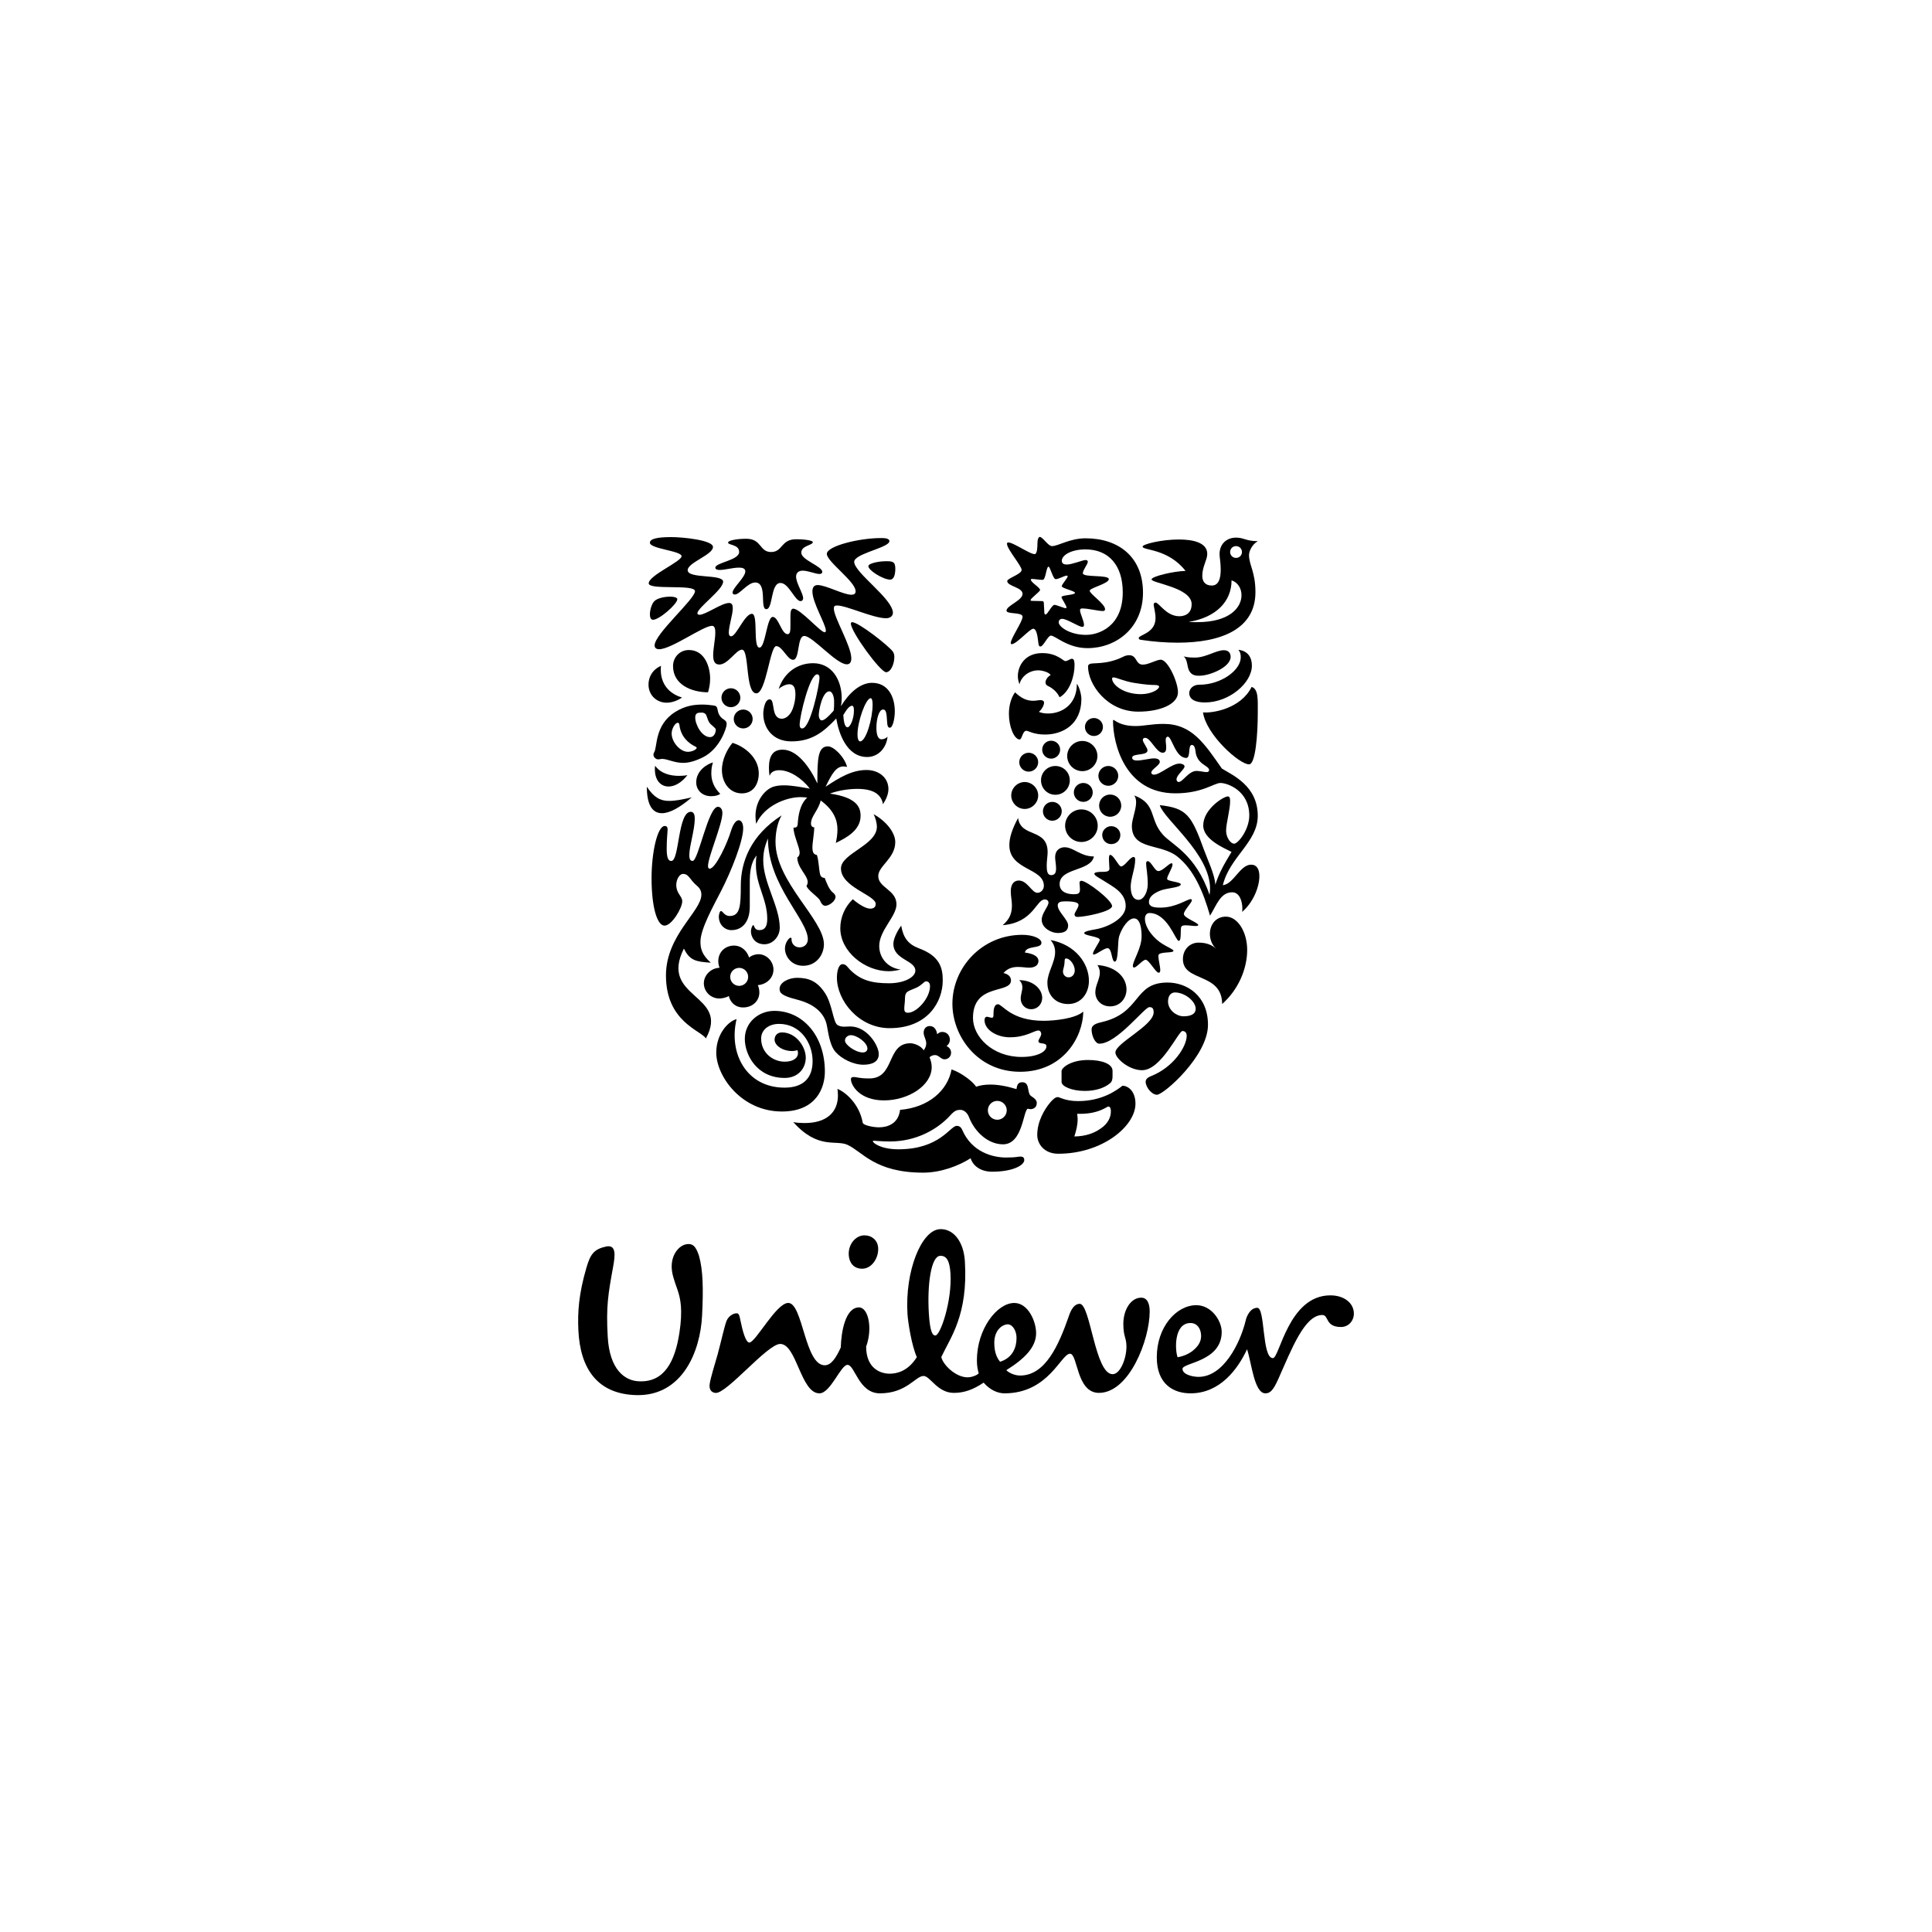 <?xml version="1.0" encoding="UTF-8"?>
<svg id="Layer_1" xmlns="http://www.w3.org/2000/svg" viewBox="0 0 800 800">
  <path d="M280.77,534.75c-.52-1.68-2.07-5.44-2.48-8.22-.92-6.16,2.3-10.21,5.25-11.15,3.31-.92,4.61.74,5.9,4.62,1.66,5.9,1.84,13.63,1.28,24.69-.72,15.12-8.28,33.37-27.08,33-16.22-.36-23.4-10.87-24.15-26.9-.35-7.56.19-15.11,3.32-25.8,1.66-5.72,3.14-7.76,8.29-8.86,4.05-.74,3.68,3.5,2.77,8.49-2.02,11.05-2.96,16.39-2.22,28.92.73,13.27,6.82,18.44,13.45,18.44,9.95.2,14.38-8.1,16.23-20.09,1.47-9.59.37-14.18-.57-17.13M492.98,547.83c3.87,0,4.99,4.58,4.06,7.36-.92,2.76-4.24,5.91-9.41,6.82-1.11-2.77-1.66-14.18,5.34-14.18M420.93,554.08c0-3.12-1.67-5.71-3.68-5.71-1.68,0-5.54,1.84-5.54,7.74,0,4.63,1.64,6.82,2.39,7.76,5.34-1.66,6.82-6.1,6.82-9.79M363.6,516.49c-.26-2.96-2.57-4.96-5.71-4.96-3.5,0-6.78,3.67-6.43,8.28.22,3.03,2.01,5.54,5.54,5.54,4.04,0,6.99-4.61,6.61-8.86M393.57,527.31c-.32-5.15-1.57-7.47-4.33-7.29-3.68.23-5.37,11.78-4.62,23.91.48,7.92,1.66,9.14,2.75,9.06,2.02-.12,6.9-14.27,6.2-25.68M515.83,546.72c-2.28,9.47-9.22,23.41-19.54,23.41-2.38,0-6.64-.93-6.64-3.32,0-2.58,16.23-2.94,16.23-15.29,0-4.61-4.23-11.07-10.5-11.07-8.29,0-16.38,9.04-16.38,21.57,0,11.24,6.98,14.93,13.98,14.93,12.17,0,19.54-9.97,23.4-18.25,1.86,5.53,2.95,18.25,7.58,18.25,1.82,0,3.12-.93,5.34-5.89,5.51-12.36,10.86-26.55,18.24-26.55,2.76,0,1.11,4.97,7.74,4.97,3.13,0,5.33-2.58,5.33-5.54,0-4.25-3.87-7.56-9.75-7.56-17.34,0-21.01,25.99-23.78,25.99-4.61,0-3.12-20.83-6.46-20.83-2.95,0-4.4,3.52-4.79,5.16M368.4,568.82c2.75,0,7.51-.88,11.24-6.87-2.14-4.75-3.65-14.35-3.87-17.84-1.1-17.87,5.78-34.67,13.32-35.13,5.52-.34,9.95,4.89,10.45,13.37,1.36,22.26-6.05,31.55-9.77,39.56.63,3.12,5.9,8.41,10.88,8.41,1.83,0,4.06-.93,4.61-1.67-.37-1.29-.75-2.94-.75-5.35,0-12.9,8.29-23.77,15.48-23.77,5.71,0,9.04,7.56,9.04,12.53,0,5.9-4.98,10.7-12.34,15.3,1.29,1.29,3.68,2.22,5.72,2.22,10.51,0,16.01-12.72,20.08-24.34.73-2.22,2.03-5.35,4.61-5.35,4.43,0,6.27,29.13,13.62,29.13,3.15,0,5.72-6.46,5.72-11.41,0-3.71-1.29-4.07-1.29-9.41,0-5.9,3.13-10.86,7.39-10.86,2.58,0,3.52,2.56,3.52,5.69,0,11.8-8.5,33.73-21.01,33.73-9.42,0-8.69-16.21-11.99-16.21-3.71,0-8.86,16.4-27.1,16.4-2.97,0-6.09-1.47-8.66-4.43-4.42,2.96-8.11,4.24-12.35,4.24-6.81,0-9.77-7-12.53-7-3.32,0-7,7.19-18.06,7.19-8.85,0-10.32-11.79-13.45-11.79-2.77,0-7.01,11.79-11.61,11.79-7.76,0-9.4-20.45-16.23-20.45-5.34,0-22.22,20.77-26.81,20.28-1.84-.19-2.62-1.57-2.43-3.41.26-2.55,2.46-9.38,3.35-12.61,1.49-5.6,2.86-11.74,3.62-13.7.76-1.98,2.81-3.39,4.45-3.24.83.08,1.07,1.62,1.34,2.9.92,4.56,2.22,9.2,3.69,9.2,2.59,0,11.14-16.4,16.11-16.4,6.09,0,6.82,25.81,15.11,25.81,2.77,0,4.8-3.32,6.65-7.38.18-6.83,2.02-16.58,7.55-16.58,3.87,0,5.72,8.65,2.95,16.23,0,9.01,5.89,11.22,9.77,11.22"/>
  <path d="M496.76,279.81c-1.36,0-3.32,0-4.4-2.15-.88-1.76-.59-4.6-2.25-5.87,1.66.49,3.42.49,4.8.49,4.41,0,8.62-3.04,11.84-3.04,2.13,0,2.83,1.37,2.83,2.74,0,4.31-8.69,7.82-12.81,7.82M498.91,290.87c10.16,0,19.47-8.12,19.47-15.26,0-3.32-1.58-6.07-5.59-6.55.69.88.98,1.56.98,3.12,0,5.38-8.21,11.35-17.11,11.35-3.23,0-4.22,2.25-4.22,3.43,0,2.73,2.66,3.91,6.46,3.91M498.14,294.98c1.27,9.29,15.35,21.81,19.16,21.51,2.56-.21,3.52-12.12,3.52-21.51,0-5.37.3-9.58-2.54-10.56-4.51,9.1-16.33,10.96-20.15,10.56"/>
  <path d="M278.01,356.49c3.32,0,2.63-20.34,8.02-20.34,1.27,0,1.66,1.27,1.66,2.84,0,4.59-2.26,11.35-2.26,15.05,0,1.86.49,2.45,1.38,2.45,2.35,0,6.46-22.41,10.46-22.41,1.27,0,1.86,1.28,1.86,2.55,0,4.69-5.96,18.19-5.96,22,0,.59.19,1.07.68,1.07,2.45,0,7.34-10.55,8.9-15.83.88-2.75,2.05-4.22,3.13-4.22.98,0,1.86,1.08,1.86,3.34,0,5.27-4.89,17.69-9.19,26.01-3.32,6.46-8.51,15.73-8.51,20.92,0,2.64.48,5.38,4.3,8.71-6.27-.39-8.8-.98-11.15-5.86-10.47,20.82,19.26,18.77,9.09,37.24-1.86-3.31-16.52-6.74-16.52-26.1,0-16.72,14.66-26.5,14.66-33.44,0-1.37-.48-2.55-1.75-3.62-3.24-2.73-3.34-4.98-5.87-4.98-1.86,0-4.11,4.29-1.76,8.12.78,1.26,1.46,2.05,1.46,3.23,0,2.73-4.3,10.06-7.33,10.06s-5.37-7.51-5.37-19.65c0-10.76,2.43-21.61,5.47-21.61.88,0,1.17.6,1.17,1.37,0,1.27-.38,3.81-.38,8.12,0,4.6,1.07,4.99,1.95,4.99"/>
  <path d="M302.94,385.14c4.11,0,7.53-3.04,7.53-9.77v-9.99c0-3.82.29-8.12,2.84-11.15-.3,1.28-.3,2.64-.3,3.91,0,8.42,4.69,14.18,4.69,22.3,0,3.03-.88,4.7-3.22,4.7s-2.06-2.06-2.55-2.06c-.38,0-.98,1.28-.98,2.64,0,2.06,1.47,5.28,5.58,5.28,3.52,0,6.35-3.22,6.35-6.84,0-8.79-6.84-18.58-6.84-27.97,0-4.11,1.07-6.85,1.95-9,0,19.46,16.52,33.65,16.52,41.76,0,1.86-1.36,3.33-3.42,3.33-2.24,0-3.32-1.77-3.32-3.14,0-.68-.1-.87-.39-.87-.59,0-2.35,1.96-2.35,4.51,0,3.22,2.64,7.13,7.53,7.13,5.58,0,8.61-4.71,8.61-8.9,0-10.26-20.05-25.81-20.05-42.43,0-2.85.48-7.44,2.54-10.95-12.91,8.3-16.91,19.36-16.91,29.04,0,8.42-.3,12.62-4.6,12.62-2.25,0-2.84-2.05-3.62-2.05-.58,0-.88,1.77-.88,2.25,0,3.61,2.64,5.67,5.28,5.67"/>
  <path d="M451.1,275.02c1.24-.83,6.75.48,13.89-3.03.87-.48,1.76-.68,2.54-.68,3.42,0,2.55,3.9,5.68,3.9,2.45,0,5.58-2.04,7.44-2.04,2.91,0,7.12,9.19,7.12,13.49,0,4.99-7.51,8.02-16.42,8.02-12.99,0-20.82-11.35-20.82-18.68,0-.59.29-.79.58-.98M472.42,287.44c4.31,0,7.55-1.95,7.55-3.13,0-.39-.59-.67-1.86-.67s-3.83-.1-8.61-.89c-4.12-.69-7.24-2.25-8.42-2.25-.39,0-.59.2-.59.48,0,2.55,4.7,6.46,11.94,6.46"/>
  <path d="M305,422.01c-3.23.78-8.41,5.86-8.41,13.89,0,9.57,10.26,24.35,27.18,24.35,14.28,0,17.79-9.87,17.79-16.54,0-14.76-9.09-25.13-20.92-25.13-6.45,0-12.23,4.7-12.23,11.63,0,6.47,4.89,16.14,16.53,16.14,5.48,0,8.71-3.91,8.71-8.4s-4.01-10.45-9.88-10.45c-1.76,0-3.03,1.16-3.03,3.02,0,2.33,3.23,4.69,7.24,4.69.97,0,1.75-.21,2.15-.39.19.3.3.78.3,1.17,0,2.25-2.16,3.63-5.48,3.63-4.99,0-9.78-3.72-9.78-9.59,0-3.52,3.03-6.06,7.43-6.06,8.7,0,13.88,7.72,13.88,15.44,0,6.93-3.8,10.96-11.63,10.96-15.65,0-23.27-14.09-19.85-28.37"/>
  <path d="M416.64,479.3c4.68,0,4.45-.39,5.91-.39s1.57.88,1.57,1.47c0,2.15-4.8,4.8-13.3,4.8-4.99,0-8.02-2.65-8.9-5.58-4.89,3.13-12.32,5.97-19.65,5.97-20.04,0-25.13-8.7-31.39-11.54-4.8-2.15-12.13,2.06-22.4-9.39,1.38.3,3.24.39,4.71.39,8.99,0,13.78-4.4,13.78-11.43,0-.89-.09-1.86-.19-2.73,2.74,1.07,8.99,5.76,10.47,14.07.19.98,4.19,1.86,6.74,1.86,3.52,0,8.02-1.48,8.71-7.23,11.73-.98,19.66-7.92,21.32-16.73,4.2,1.37,9,5.19,10.17,7.15,1.65-.59,3.61-.89,5.86-.89,3.13,0,6.65.6,10.85,1.87.21-1.27.39-2.84,2.35-2.84,2.93,0,2.15,3.23,3.12,5.08.49.98,2.94,1.57,2.94,3.52s-1.57,2.55-2.54,2.55c-.4,0-.89-.09-1.18-.19-1.95.69-2.05,14.75-10.27,14.75-6.06,0-11.64-4.98-14.08-11.25-.69-1.85-2.15-3.02-3.52-3.02-1.56,0-2.45.3-4.29,2.35-5.28,5.76-14.09,10.74-24.94,10.74-3.32,0-5.97-.3-6.65-.3-.4,0-.4.11-.4.21,0,.69,3.32,3.33,10.56,3.33,17.21,0,21.42-9.7,24.15-9.7.4,0,1.56,0,2.25,1.58,4.02,9.38,12.76,11.53,18.25,11.53M409.05,459.77c0,2.15,1.76,3.9,3.9,3.9s3.92-1.76,3.92-3.9-1.76-3.92-3.92-3.92-3.9,1.76-3.9,3.92"/>
  <path d="M486.49,410.95c-1.37,0-2.83,1.08-2.83,3.72,0,2.92,2.25,4.79,3.51,5.37.7.4,1.77.79,2.85.79,2.83,0,5.09-.79,5.09-3.13,0-3.03-4.41-6.75-8.62-6.75M475.95,417.02c-2.05,0-13.41,15.15-20.73,15.15-1.76,0-3.22-3.32-3.22-5.86,0-1.36.88-2.34,4.01-3.03,16.82-3.82,13.1-16.43,27.46-16.43,7.92,0,16.73,5.38,16.73,17.51,0,12.9-18.37,28.95-21.11,28.95-2.26,0-4.7-3.23-4.7-5.37,0-.68.3-1.58,2.25-2.35,9.39-3.72,14.75-12.33,14.75-16.73,0-.97-.49-1.94-1.76-1.94-1.66,0-8.78,16.23-16.72,16.23-5.49,0-11.05-4.97-11.05-7.33,0-3.91,15.84-11.14,15.84-16.63,0-2.06-.97-2.15-1.76-2.15"/>
  <path d="M282.41,288.82s-2.83,2.15-6.35,2.15c-4.2,0-7.53-3.13-7.53-7.53,0-3.02,1.57-6.16,5.18-7.73-.09.59-.09,1.08-.09,1.66,0,5.58,3.13,9.78,8.8,11.45M303.33,307.59c-2.14,2.54-4.4,6.84-4.4,11.24,0,5.29,3.24,9.69,8.22,9.69s7.04-4.11,7.04-8.3c0-6.56-5.97-11.16-10.86-12.62M270.88,311.5c-.18.3-.3.68-.3,1.07,0,.88.98,1.86,1.86,1.86.78,0,1.26-.19,1.66-.19,2.34,0,4.99,1.65,8.8,1.65,2.25,0,4.89-.69,8.22-2.33,7.04-3.53,9.78-12.24,9.78-13.7,0-1.87-1.49-1.62-2.74-3.33-1.25-1.7-.77-3.21-1.57-4-.44-.46-1.85-.48-3.61-.69-.59-.06-1.38-.09-2.15-.09-3.23,0-7.05.39-11.34,3.12-8.49,5.42-7.24,14.38-8.6,16.63M293.85,299.37c.67.92,2.55,2.05,2.55,2.74,0,1.36-.79,3.12-2.36,3.12-3.43,0-6.16-5.18-6.16-8.12,0-1.85,1.08-2.04,2.54-2.04.69,0,.98.09,1.46.38.88.49.88,2.45,1.96,3.91M284.85,311.31c-3.23,0-6.74-4.01-6.74-7.62,0-1.96,1.47-4.41,2.54-4.41.39,0,.59.29.69.98.59,4.79,3.72,7.53,6.65,8.9.3.19.49.29.49.48,0,.69-1.86,1.67-3.62,1.67M293.18,286.66c.48-1.57.87-3.52.87-5.67,0-4.7-2.16-11.83-8.8-11.83-3.81,0-6.56,3.03-6.56,6.65,0,7.73,7.73,10.85,14.49,10.85M267.84,325.77c0,7.44,2.25,10.96,6.26,10.96,3.13,0,7.34-2.26,12.32-6.55-3.81.87-6.74,1.46-9.38,1.46-3.53,0-6.26-1.37-9.2-5.88M271.27,317.08c-.1.49-.1.98-.1,1.47,0,4.58,2.44,7.13,5.67,7.13,2.43,0,5.28-1.47,7.81-4.71-1.07.21-2.34.3-3.52.3-3.61,0-7.53-.98-9.87-4.2M295.23,315.71c-2.25.58-6.94,3.32-6.94,8.2,0,3.52,2.73,5.78,6.15,5.78,1.76,0,3.03-.39,3.81-.98-2.73-2.64-3.71-5.58-3.71-8.5,0-2.06.3-3.33.69-4.5M298.74,288.91c0,2.15,1.76,3.92,3.91,3.92s3.91-1.77,3.91-3.92-1.76-3.92-3.91-3.92-3.91,1.77-3.91,3.92M303.83,297.71c0,2.16,1.76,3.92,3.92,3.92s3.91-1.76,3.91-3.92-1.76-3.9-3.91-3.9-3.92,1.76-3.92,3.9"/>
  <path d="M456.4,345.72c0-1.95,1.76-3.62,3.7-3.62,2.16,0,3.81,1.67,3.81,3.62,0,2.26-1.65,3.81-3.81,3.81-1.93,0-3.7-1.56-3.7-3.81M422.05,315.6c0,2.16,1.77,3.92,3.91,3.92s3.93-1.76,3.93-3.92-1.77-3.9-3.93-3.9-3.91,1.76-3.91,3.9M418.73,329.39c0,3.04,2.54,5.58,5.57,5.58s5.59-2.54,5.59-5.58-2.56-5.57-5.59-5.57-5.57,2.55-5.57,5.57M431.06,323.13c0,3.33,2.65,5.97,5.95,5.97s5.97-2.64,5.97-5.97-2.65-5.95-5.97-5.95-5.95,2.63-5.95,5.95M431.55,310.42c0,2.06,1.67,3.72,3.7,3.72s3.73-1.66,3.73-3.72-1.67-3.71-3.73-3.71-3.7,1.66-3.7,3.71M449.25,301.04c0,2.04,1.66,3.72,3.72,3.72s3.73-1.67,3.73-3.72-1.67-3.72-3.73-3.72-3.72,1.67-3.72,3.72M441.9,313.06c0,3.43,2.84,6.26,6.27,6.26s6.25-2.84,6.25-6.26-2.83-6.25-6.25-6.25-6.27,2.83-6.27,6.25M431.85,335.94c0,2.16,1.75,3.91,3.88,3.91s3.92-1.75,3.92-3.91-1.76-3.9-3.92-3.9-3.88,1.75-3.88,3.9M444.65,328.12c0,2.15,1.75,3.92,3.92,3.92s3.91-1.77,3.91-3.92-1.76-3.91-3.91-3.91-3.92,1.76-3.92,3.91M441.04,341.91c0,3.72,3.02,6.74,6.74,6.74s6.76-3.02,6.76-6.74-3.04-6.75-6.76-6.75-6.74,3.04-6.74,6.75M455.12,333.59c0,2.55,2.05,4.61,4.57,4.61s4.59-2.06,4.59-4.61-2.04-4.59-4.59-4.59-4.57,2.05-4.57,4.59M454.82,321.27c0,2.25,1.87,4.11,4.1,4.11s4.12-1.86,4.12-4.11-1.87-4.1-4.12-4.1-4.1,1.86-4.1,4.1"/>
  <path d="M464.78,449.59c-2.55,1.97-8.49,6.35-18.38,6.35-5.28,0-7.63-1.66-8.42-1.66-.97,0-2.05.98-3.12,2.25-2.33,2.74-5.36,7.83-5.36,13.39,0,3.91,3.03,7.82,8.69,7.82,18.3,0,31.98-11.44,31.98-20.72,0-5.28-3.13-7.44-5.38-7.44M459.7,448.51c.79-.68.98-1.77.98-2.85v-2.25c0-2.84-4.28-4.49-10.16-4.49-7.15,0-10.95,3.22-10.95,4.6v4.49c0,1.86,4.3,3.72,9.59,3.72,4.22,0,8.02-1.08,10.55-3.23M458.92,458.19c.48,0,1.07.3,1.07,2.06,0,2.14-.98,4.97-4.47,7.22-2.45,1.67-5.77,3.04-10.66,3.12.77-2.33,1.37-4.79,1.37-7.13,0-.78-.1-1.36-.21-2.25h1.28c7.74,0,11.06-3.03,11.63-3.03"/>
  <path d="M421.57,338.69c1.07,8.31,12.23,4.11,12.23,14.18,0,1.47-.38,3.62-.38,5.49,0,2.15.19,4.01,1.84,4.01s2.04-1.18,2.04-2.74-.39-3.53-.39-4.6c0-3.42,2.45-4.2,3.92-4.2,3.72,0,6.56,3.81,12.13,3.81-1.27,6.27-14.19,4.6-14.19,11.45,0,3.41,3.43,4.19,5.68,4.19,2.05,0,2.74-.28,2.74-2.04,0-.99-.19-2.06-.19-2.75,0-.39.3-.78.78-.78,2.16,0,12.7,8.02,12.7,10.47,0,2.25-11.14,4.5-14.37,4.5-.97,0-1.18-.69-1.18-1.08,0-.68,1.67-2.73,1.67-3.91,0-.88-1.46-1.46-5.38-1.46-1.86,0-3.24.2-3.24,1.67,0,2.63,4.31,5.86,4.31,8.31,0,1.95-1.17,3.13-4.31,3.13-2.63,0-6.63-2.06-6.63-5.49,0-2.73,2.81-5.47,2.81-7.13,0-.49-.37-1.28-1.53-1.28-3.63,0-4.61,9.58-17.43,10.66,2.06-1.86,3.82-3.92,3.82-8.12,0-2.04-.48-3.71-.48-5.96,0-2.93,1.36-4.41,3.31-4.41,3.62,0,5.37,5.09,7.74,5.09,1.27,0,2.65-1.17,2.65-2.93,0-7.44-14.29-6.36-14.29-16.82,0-2.83.97-6.36,3.62-11.25M468.21,367.34c0,2.43.78,5.27,3.24,5.27,2.05,0,3.81-3.13,3.81-6.54,0-3.92-.68-6.95-.68-8.52,0-.67.29-.97.68-.97,1.47.09,2.83,4.11,4.41,4.11,1.76,0,4.39-3.24,5.46-3.24.29,0,.39.4.39.49,0,1.47-2.25,4.7-2.25,5.97,0,1.07,5.67,1.26,5.67,2.25,0,1.47-5.95,1.47-8.79,2.74-2.74,1.17-4.4,2.63-4.4,4.59s1.97,2.34,4.7,2.34c6.53,0,11.13-3.52,12.6-3.52.29,0,.48.2.48.48,0,.98-3.32,4.21-3.32,5.67,0,1.67,6.06,3.61,5.97,4.6-.1.28-.49.38-1.17.38-1.08,0-2.74-.29-4.02-.29-.78,0-1.47.09-1.76.48-.67.78.2,5.97-1.16,5.97-1.27,0-4.61-11.54-12.12-11.54-1.07,0-1.86.88-1.86,2.34,0,3.91,3.81,8.41,7.44,10.56,1.64,1.07,4.38,2.16,4.38,2.74,0,1.17-6.25.09-6.25,2.05,0,1.76.78,4.41.78,5.96,0,.49-.11,1.07-.69,1.07-1.17,0-4.01-5.37-5.38-5.37-1.17,0-3.72,3.23-4.8,3.23-.28,0-.49-.3-.49-.59,0-2.25,3.63-7.34,3.63-12.32,0-2.35-.3-7.44-3.14-7.44-2.34,0-4.98,3.72-6.17,7.44-.67,2.14-.2,10.46-1.77,10.46-1.46,0-1.07-5.57-3.03-5.57-1.44,0-4.57,2.63-5.66,2.63-.19,0-.39-.09-.39-.3,0-1.17,2.85-4.97,2.85-5.76,0-1.46-6.46-1.66-6.46-2.84,0-.68,2.54-1.17,4.89-1.58,4.98-.88,12.3-4.49,12.3-9.58,0-5.66-5.47-8.11-9.08-10.47-1.86-1.17-3.9-2.15-3.9-2.92s2.35-.78,3.32-.78c1.46,0,2.92-.1,2.92-1.27,0-.89-.2-2.64-.2-4.01,0-.99.09-1.76.49-1.76,1.46,0,3.52,4.79,4.51,4.79,1.57,0,3.71-3.91,5.18-3.91.49,0,.68.29.68,1.17,0,3.61-1.86,7.73-1.86,11.25"/>
  <path d="M424.41,394.43c4.5.59,5.59,2.16,5.59,3.42,0,2.16-1.97,2.84-3.83,2.84-1.37,0-2.94-.3-4.6-.3-2.16,0-4.3.49-6.06,2.54,1.26.21,3.12,1.08,3.12,3.04,0,5.67-15.74.97-15.74,15.55,0,7.73,8.02,16.14,20.14,16.14,6.26,0,10.28-2.06,10.28-4.4,0-1.86-3.32-.6-3.32-2.16,0-.68,1.16-1.97,1.16-3.04,0-.47-.39-1.36-1.16-1.36-1.77,0-5.1,2.82-11.85,2.82-5.27,0-10.47-3.01-10.47-7.12,0-.88.4-1.38.99-1.38s1.36.4,2.04.4c.6,0,.69-.4.69-1.48s0-4.1,1.85-4.1,5.38,6.85,18.89,6.85c4.48,0,13.19-.88,16.42-3.82-.1,10.76-8.52,24.93-26.12,24.93s-28.06-14.68-28.06-28.17c0-14.95,12.22-28.54,28.95-28.54,4.29,0,7.92,1.46,7.92,3.32,0,2.55-6.35.98-6.85,4.01M454.43,399.61c.7,1.07.99,2.15.99,3.13,0,2.73-1.87,5.28-1.87,8.12,0,3.23,2.46,5.86,6.15,5.86,4.01,0,6.76-3.22,6.76-7.04,0-5.18-4.7-9.58-12.03-10.07M422.06,405.86c.98.98,1.28,1.96,1.28,2.93,0,1.47-.69,3.04-.69,4.7,0,2.34,1.76,4.4,4.3,4.4,2.74,0,4.6-2.16,4.6-4.68,0-3.72-3.83-7.35-9.49-7.35M435.05,389.25c10.27,1.95,15.85,9.68,15.85,16.92,0,4.99-3.12,9.58-8.61,9.58-4.99,0-8.59-3.42-8.59-8.89,0-4.11,3.2-8.41,3.2-12.63,0-1.64-.48-3.31-1.86-4.97M440.15,402.25c0,1.37.98,2.45,2.35,2.45,1.56,0,2.54-1.37,2.54-2.94,0-2.05-1.86-4.88-3.62-4.88-.79,0-.48,1.17-.69,2.44-.1.98-.58,2.15-.58,2.93"/>
  <path d="M332.19,301.63c3.33,0,7.14-18,7.14-21.03,0-.77-.29-1.37-.98-1.37-3.04,0-7.23,17.12-7.23,20.94,0,.67.19,1.47,1.07,1.47M356.15,307c2.43,0,5.18-9.38,5.18-15.26,0-1.27-.2-2.63-.79-2.63-2.05,0-5.47,9.68-5.47,14.96,0,2.06.49,2.93,1.08,2.93M340.2,298.3c1.08,0,2.46-1.18,5-4.01.19-1.26.19-2.44.19-3.91,0-1.95-.78-4.11-1.95-4.11-2.94,0-4.4,7.83-4.4,9.89,0,1.16.58,2.14,1.16,2.14M353.6,294.29c0-1.66-.39-2.05-.78-2.05-.98,0-2.05,1.18-3.62,3.82.2,3.52.78,5.09,1.76,5.09,1.07,0,2.63-3.42,2.63-6.85M361.13,282.75c6.46,0,9.39,5.57,9.39,11.83,0,2.73-.77,6.75-2.05,6.75s-1.07-2.25-1.27-4.3c-.19-2.64-.69-3.23-1.57-3.23-1.66,0-2.73,3.91-2.73,7.53,0,2.25.39,4.8,2.15,4.8.98,0,1.86-.49,2.45-1.08-.39,4.49-3.72,8.41-8.42,8.41-8.6,0-11.83-10.08-12.8-15.95-5.18,5.48-9.97,9.48-18.58,9.48-8.02,0-11.64-5.86-11.64-11.43,0-1.67.59-5.97,2.65-5.97,2.44,0,.29,8.02,5.09,8.02,1.17,0,3.32-.98,4.49-4.21.69-1.95,1.08-4.01,1.08-5.77,0-2.64-.59-4.3-2.54-4.3-1.67,0-3.73,1.27-4.41,1.95,2.35-7.05,8.02-10.66,14.27-10.66,7.73,0,11.84,6.84,11.84,14.48,0,1.07-.11,2.24-.3,3.32,3.33-5.48,7.93-9.68,12.91-9.68"/>
  <path d="M342.85,309.05c-4.2,0-4.4,5.1-4.4,15.36-3.13-6.75-8.31-13.99-14.38-13.99-4.11,0-5.67,2.74-5.67,7.53,0,.98.09,2.45.29,3.32.5-1.66,2.06-2.34,4.01-2.34,4.2,0,9.29,3.22,12.62,7.63-3.81-.68-7.53-1.37-10.66-1.37-1.95,0-3.71.2-5.18.88-2.83,1.27-6.65,5.48-6.65,11.84,0,.97.09,2.04.29,3.22,3.43-7.62,12.52-11.06,18.39-11.06,1.17,0,2.05.1,2.74.21-3.04,2.73-3.72,7.52-3.92,10.75-.09,1.57-.68,1.67-1.76,1.67,0,3.22,2.55,8.02,2.55,10.46,0,.88-.49,1.66-.98,1.86,0,4.31,4.3,7.44,4.3,10.17,0,.68-.19,1.27-.49,1.57.3,1.77,5.03,4.72,5.64,6.2.76,1.81,1.6,2.11,2.1,2.11,1.66,0,4.29-1.96,4.29-3.72,0-.59-.48-1.27-.87-1.57-1.86-1.36-2.84-4.29-3.62-6.25-.69,0-1.57-.29-1.89-1.44-.53-2.02-.56-5.8-1.34-8.05-1.27-.29-1.86-.79-1.86-3.42,0-1.28.78-6.27.78-8.02-.58,0-1.37-.39-1.37-1.57,0-3.12,3.14-5.57,4.01-9.58,5.58,4.1,6.95,8.3,6.95,12.03,0,1.94-.29,3.81-.68,5.57,4.11-2.05,10.26-5.09,10.26-11.25,0-3.62-1.66-7.62-12.71-9.19,3.42-1.27,7.72-1.95,11.34-1.95,6.26,0,9.87,1.95,10.65,6.35,1.27-1.94,2.25-4.19,2.25-6.26,0-4.79-4.01-7.91-9.1-7.91-5.97,0-11.24,3.13-16.91,6.93,2.55-5.27,4.3-8.41,7.43-8.41.48,0,.98.11,1.47.21-1.17-4.3-5.58-8.52-7.92-8.52"/>
  <path d="M507.61,379.56c4.9,0,8.82,6.36,8.82,13.79,0,7.92-3.73,16.53-10.36,22.39-.1-13.19-16.25-9-16.25-18.57,0-4.12,2.95-6.85,6.47-6.85,3.13,0,5.58.88,7.34,2.64-1.76-1.66-2.64-4.01-2.64-6.26,0-3.72,2.35-7.14,6.64-7.14"/>
  <path d="M420.3,286.66c2.54,2.45,4.79,3.52,7.53,3.52,1.08,0,2.35-.29,3.03-.29.88,0,1.46.39,1.46,1.07,0,1.08-.97,2.85-2.15,3.81,1.18.49,2.45.68,3.82.68,5.55,0,11.92-3.53,11.92-12.32,1.18,1.57,1.87,4.79,1.87,6.26,0,10.66-7.84,14.77-15.06,14.77-4.68,0-7.05-1.57-7.63-1.57-1.86,0-1.75,3.72-3.03,3.62-2.25-.39-4.29-5.37-4.29-10.65,0-3.14.78-6.46,2.54-8.9M435.05,279.52c-.78-1.27-3.7-1.95-5.07-1.95-4.31,0-7.24,3.02-7.83,5.77-.39-.98-.68-2.16-.68-3.32,0-4.31,2.93-9.59,10.09-9.59,6.24,0,8.68,3.32,9.56,3.32.99,0,1.96-.97,2.74-.97,1.08,0,1.08,1.66,1.08,2.85,0,3.9-1.77,10.65-6.18,13.1-.77-1.67-2.35-3.53-4.87-4.71-.68-.29-.97-.88-.97-1.46,0-1.07.97-2.45,2.13-3.03"/>
  <path d="M352.33,258.2c0,3.42,12.23,20.15,14.58,20.15,1.95,0,3.42-3.42,3.42-6.36,0-.77-.2-1.55-.59-2.15-1.76-2.44-14.18-12.22-16.92-12.22-.3,0-.49.29-.49.58M280.46,248.13c0,1.96-7.43,8.51-10.07,8.51-.98,0-1.28-1.17-1.28-2.25,0-1.95.88-4.7,1.96-5.57,1.27-1.18,4.21-1.76,6.46-1.76,1.36,0,2.93.29,2.93,1.07M369.74,253.8c0-5.87-15.86-16.53-16.04-21.12-.02-.43.22-.84.57-1.21,2.72-2.87,14.01-4.97,14.01-7.4,0-1.27-2.36-1.27-3.52-1.27-9.1,0-22.39,3.32-22.39,6.55s11.92,11.45,11.92,15.46c0,1.07-.68,1.46-1.76,1.46-3.31,0-10.55-4.01-13.97-4.01-1.57,0-2.16,1.08-2.16,2.64,0,4.69,5.57,13.59,5.57,16.23,0,.29-.09.68-.49.68-1.76,0-10.07-9.77-13.01-9.77-1.07,0-1.17,1.47-1.17,3.61v3.33c0,2.25-.1,3.62-1.16,3.62-2.56,0-3.72-7.15-6.17-7.15s-3.03,12.71-5.48,12.71c-2.84,0-.39-13.99-3.13-13.99-3.03,0-6.46,9.3-8.6,9.3-.79,0-.98-.78-.98-1.47,0-2.84,1.65-7.43,1.65-10.16,0-1.38-.39-2.16-1.56-2.16-3.04,0-9.68,4.89-12.22,4.89-.4,0-.88-.2-.88-.59,0-2.34,10.66-9.78,10.66-13.1s-14.68-1.08-14.68-4.79c0-3.13,10.48-6.36,10.48-9.59,0-2.84-12.42-4.1-17.21-4.1-5.77,0-8.91.67-8.91,2.33,0,2.55,13.11,3.34,13.11,5.58s-13.6,7.92-13.6,11.24c0,2.94,19.16.2,19.16,3.24,0,3.31-16.72,17.68-16.72,22.47,0,1.08.79,1.57,1.86,1.57,5.09,0,18.27-9.69,21.9-9.69,1.26,0,1.37,1.56,1.37,2.93,0,2.55-.88,6.46-.88,9.3,0,2.24.58,3.8,2.54,3.8,3.62,0,6.95-6.16,9.39-6.16,3.13,0,1.26,18.09,5.96,18.09,4.01,0,5.67-19.56,8.22-19.56s4.6,5.67,6.95,5.67c2.93,0,1.56-9.87,4.69-9.87,3.42,0,13.2,11.74,17.6,11.74,1.37,0,1.85-1.08,1.85-2.46,0-5.18-7.23-16.91-7.23-20.62,0-.98.29-1.28,1.37-1.28,3.81,0,14.96,5.28,20.25,5.28,1.76,0,2.83-.97,2.83-2.25M359.57,234.44c0,1.76,6.16,5.57,9,5.57,1.66,0,2.16-2.25,2.16-4.59,0-2.93-1.27-3.03-3.81-3.03-3.23,0-7.34.89-7.34,2.05M336.58,224.47c0-.6-2.93-1.18-6.93-1.18-6.36,0-5.48,5.29-10.36,5.29s-3.82-5.49-10.28-5.49c-3.9,0-7.53.69-7.53,1.57,0,1.17,4.59.68,4.59,3.92,0,3.42-9.87,4.4-9.87,6.46,0,.68.77.97,1.75.97,2.16,0,5.58-.97,8.02-.97,1.37,0,2.65.29,2.65,1.56,0,2.45-5.29,6.85-5.29,8.8,0,.59.49.78.98.78,1.96,0,5.29-4.98,8.41-4.98,5.19,0,1.76,11.04,4.6,11.04s1.66-10.85,5.87-10.85c3.43,0,5.97,7.53,8.31,7.53.59,0,1.07-.48,1.07-1.17,0-2.05-2.93-6.27-2.93-9,0-1.66,1.17-2.45,2.74-2.45,2.24,0,5.28,1.37,6.93,1.37.59,0,1.17-.2,1.17-.88,0-2.35-8.69-4.89-8.69-7.92s4.78-3.03,4.78-4.4"/>
  <path d="M509.96,240.31c0,8.7-6.35,15.36-17.79,17.22,1.27.09,2.45.09,3.63.09,13.37,0,18.28-6.07,18.28-11.15,0-2.84-1.57-5.37-4.11-6.16M493.44,250.19c0-6.95-16.61-8.71-16.61-10.27,0-1.27,9.27-3.42,14.08-3.52-7.35-9.39-17.79-8.41-17.79-10.07,0-.99,7.82-2.94,15.04-2.94,6.06,0,11.74,1.37,11.74,5.97,0,2.55-2.06,5.19-2.06,9.1,0,2.15,1.07,4,3.92,4,3.03,0,3.71-3.23,3.71-6.65,0-2.83-.48-4.98-.48-6.36,0-4.11,2.82-6.83,6.83-6.83,3.33,0,4.11,1.46,9,1.46-2.64,1.57-3.63,4.41-3.63,5.77,0,4.11,2.66,6.95,2.66,15.35,0,15.44-14.48,20.92-32.19,20.92-4.86,0-10.05-.39-15.15-1.17-.78-.1-.98-.3-.98-.78,0-1.28,6.95-1.96,6.95-8.21,0-2.45-.78-4.8-.78-5.67,0-.49.39-.78.78-.78,1.47,0,4.41,5.66,9.87,5.66,1.45,0,5.08-.48,5.08-4.97M509.37,228.58c0,1.36,1.07,2.44,2.45,2.44s2.45-1.07,2.45-2.44-1.07-2.45-2.45-2.45-2.45,1.08-2.45,2.45"/>
  <path d="M500.68,318.93c0-2.05-5.19-2.24-5.67-8.02-.1-.88-.39-2.45-1.48-2.45-1.76,0-.37,5.38-2.34,5.38-4.49,0-5.96-8.8-7.63-8.8-.39,0-.87.29-.87,1.47,0,1.07.21,1.76.21,3.02s-.29,2.16-1.47,2.16c-2.64,0-4.99-6.17-7.24-6.17-.49,0-.99.3-.99.78,0,1.18,1.96,3.32,1.96,4.41,0,2.35-6.36,1.07-6.36,3.03,0,.87.88,1.17,2.04,1.17,2.06,0,5.3-.88,6.95-.88.99,0,2.46.2,2.46,1.47,0,1.36-3.53,3.12-3.53,4.4,0,.59.59.88,1.07.88,2.64,0,7.33-4.6,10.65-4.6.59,0,2.05.3,2.05,1.18,0,1.26-3.32,3.51-3.32,5.37,0,.49.3,1.07.88,1.07,1.76,0,4.11-4.58,7.44-4.58,1.27,0,3.13.49,4.12.49.78,0,1.07-.49,1.07-.78M503.23,366.36c1.56-4.89,3.53-8.31,6.72-13.6-3.2-1.65-11.72-5.18-11.72-10.95,0-6.76,8.42-12.03,10.17-12.03.77,0,.97.69.97,1.96,0,3.52-1.67,9.19-1.67,12.23,0,2.73,1.77,5.38,3.34,5.38,1.65,0,6.26-5.87,6.26-11.64,0-10.38-9.1-13.5-11.93-13.5-2.64,0-7.44,4.29-18.68,4.29-21.03,0-25.81-20.82-25.81-29.92,0-.38.08-.49.18-.49.5,0,2.55,2.55,9.2,2.55,3.42,0,6.56-.89,11.55-.89,11.7,0,16.9,8.13,24.14,18.49,4.39,2.73,14.86,7.14,14.86,19.56,0,10.94-11.65,17.01-14.46,28.75,4.47-.48,7.11-8.51,11.71-8.51,2.35,0,3.42,1.86,3.42,4.8,0,4.3-2.45,10.75-7.14,14.76.09-.39.09-.89.09-1.48,0-2.72-1.07-6.64-4.2-6.64-4.88,0-6.44,5.28-9.18,9.68-2.85-9.98-6.65-18.97-13.5-24.45-6.92-5.58-18.87-2.56-18.87-12.71,0-2.74,1.76-6.66,1.76-9.78,0-1.07-.2-2.06-.78-2.85,9.4,3.53,6.06,9.78,11.85,16.23,3.59,4.12,13.58,8.03,19.34,24.95.1-.49.21-1.76.21-2.63,0-14.48-19.17-28.66-20.82-34.53,11.13,1.27,13.08,4.01,18.37,18.67,1.07,3.04,4.61,10.57,4.61,14.29"/>
  <path d="M449.74,262.89c-6.86,0-11.35-3.41-11.35-5.18,0-.88.59-1.46,1.37-1.46,2.15,0,6.85,3.32,8.41,3.32.4,0,.69-.19.69-.79,0-1.76-1.65-4.69-1.65-6.15,0-.4.28-.69.87-.69,2.64,0,6.56,1.07,8.62,1.07.68,0,.88-.38.88-.78,0-2.15-6.36-6.35-6.36-7.62,0-1.17,7.91-2.94,7.91-4.79,0-1.96-10.75-.59-10.75-2.45,0-1.37,2.06-3.72,2.06-4.79,0-.48-.4-.68-1.07-.68-.89,0-5.58,1.86-7.55,1.86-.97,0-2.15-.2-2.15-1.57,0-2.25,3.82-4.7,9.8-4.7,9.66,0,15.44,6.65,15.44,17.79,0,14.09-9.86,17.6-15.15,17.6M430.68,244.32c0-1.08-3.83-3.13-3.83-4.3,0-.2.2-.29.49-.29,1.07,0,2.95.38,4.41.38,1.28,0,1.47-5.47,2.42-5.47.68,0,1.86,5.18,2.95,5.18,1.27,0,3.62-1.47,4.6-1.47.19,0,.39.09.39.29,0,.69-2.46,3.32-2.46,4.1,0,.88,5.49,1.95,5.49,2.74,0,.97-5.59.88-5.59,1.76,0,.68,2.06,3.42,2.06,4.3,0,.2-.1.3-.3.3-.78,0-3.81-1.38-4.69-1.38-1.08,0-2.83,4.01-3.71,4.01-.28,0-.48-.39-.48-.88l-.2-3.91c0-.39-.21-.78-.68-.78-1.18,0-3.43-.09-4.12-.09-.49,0-.69-.1-.69-.3,0-.78,3.93-3.52,3.93-4.2M427.82,260.35c1.58,0,1.87,3.82,2.16,6.06.2,1.18.39,1.28.88,1.28,1.18,0,3.03-4.5,4.29-4.5,1.86,0,6.85,5.19,15.16,5.19,11.82,0,22.98-8.32,22.98-22.98s-9.99-22.5-23.77-22.5c-6.55,0-11.34,3.23-13.9,3.23-1.53.1-3.88-3.81-5.06-3.81-.49,0-.98.98-.98,2.63,0,1.08,0,4.5-1.18,4.5-2.33,0-11.43-6.74-11.43-4.29,0,2.25,6.06,9.1,6.06,10.85s-5.96,3.43-5.96,4.6c0,2.16,6.35,2.55,6.35,5.29s-6.65,4.88-6.65,6.94c0,1.65,6.65.48,6.65,2.54s-4.88,8.89-4.88,10.85c0,.48.09.48.47.48,1.86,0,7.43-6.36,8.8-6.36"/>
  <path d="M383.53,432.08c0,.88-.29,1.86-1.08,2.84-1.06-1.96-4.1-2.93-5.47-2.93-10.07,0-6.26,14.57-17.01,14.57-4.5,0-4.89-.59-6.55-.59-.69,0-1.08.3-1.08.88,0,2.55,3.62,8.8,13.7,8.8s19.76-6.16,19.76-13.79c0-1.28-.3-2.63-.88-4,.39-.6,1.37-.98,2.25-.98,1.56,0,2.45,1.76,3.91,1.76,1.57,0,2.74-1.17,2.74-2.74,0-1.27-.68-2.15-1.86-2.74.78-.59,1.37-1.56,1.37-2.63,0-1.67-1.17-3.23-3.13-3.23-.88,0-1.46.3-2.15.97-.19-1.75-1.18-3.41-3.04-3.41-1.47,0-2.55,1.07-2.55,2.74,0,1.55,1.08,2.82,1.08,4.49"/>
  <path d="M329.94,413.9c7.83,1.94,11.73,6.14,12.52,11.13.78,4.79,1.75,8.72,3.61,10.66,2.45,2.75,7.24,5.19,11.45,5.19,3.52,0,6.36-1.16,6.36-4.4,0-3.53-4.8-11.45-11.84-11.45-.68,0-1.56.1-2.54.1-.88,0-2.15-.19-2.93-.88-1.57-1.37-2.06-8.71-4.99-13.1-3.23-4.89-6.74-6.26-11.54-6.26-3.41,0-7.23,1.86-7.23,4.59,0,1.67.88,2.84,7.14,4.41M357.23,435.8c-2.94,0-7.34-3.14-7.34-4.91,0-1.47,1.37-2.25,2.45-2.25,2.45,0,6.84,3.04,6.84,5.58,0,.68-.49,1.58-1.94,1.58"/>
  <path d="M348.22,359.62c0-6.27,14.88-9.59,14.88-17.31,0-1.27-.49-3.52-1.38-5.18,5.18,2.84,8.99,7.62,8.99,11.54,0,6.75-7.04,9.88-7.04,14.08,0,4.89,7.54,5.67,7.54,11.74,0,4.97-7.14,10.75-7.14,17.21,0,4.99,3.52,9.09,8.9,9.78-1.76.38-3.33.68-4.98.68-9.88,0-20.04-8.12-20.04-17.79,0-4.79,2.05-9,5.17-12.02,2.75,2.34,5.48,3.9,7.24,3.9,1.57,0,2.25-.78,2.25-1.95,0-3.62-14.38-6.94-14.38-14.67M379.42,409c-3.35,1.53-4.7,1.27-4.7,4.69,0,1.27-.28,2.93-.28,3.81,0,1.17.19,1.86,1.56,1.86,3.53,0,9.1-5.96,9.1-11.05,0-1.38-.78-1.96-1.66-1.96-.78,0-1.66,1.57-4.01,2.64M379.03,401.96c0-4.4-9.1-4.5-9.1-11.15,0-1.66,1.07-4.5,3.23-7.53.88,5.09,2.93,7.73,7.34,9.4,8.7,3.21,9.87,8.11,9.87,13.3,0,8.8-6.16,19.76-22,19.76-12.72,0-21.82-11.35-21.82-20.93,0-2.64.69-5.57,2.35-5.57,1.47,0,1.96,1.17,3.12,2.34,4.41,4.41,9.2,5.57,16.14,5.57,6.27,0,10.86-2.54,10.86-5.18"/>
  <path d="M309.77,404.08c.24,2.04-1.22,3.88-3.26,4.12-2.04.24-3.89-1.23-4.13-3.27-.24-2.04,1.22-3.89,3.26-4.13,2.04-.25,3.89,1.22,4.13,3.27M291.5,407.92c.41,3.35,3.52,5.88,7.05,5.49,1.26-.14,2.45-.49,3.23-.98.78,3.12,3.4,5.14,6.95,4.67,3.6-.47,6.06-3.3,5.66-6.92-.1-.98-.29-1.57-.59-2.26,0,0,.47-.05.84-.11,3.52-.67,5.91-3.5,5.61-6.92-.38-3.53-3.54-6.13-6.83-5.73-1.27.16-2.45.65-3.24,1.33-.89-2.93-3.64-5.48-7.4-4.85-3.4.55-5.66,3.44-5.32,7.1.06.6.2,1.28.49,1.96,0,0-.58.09-.97.15-2.85.42-5.95,3.29-5.49,7.09"/>
</svg>